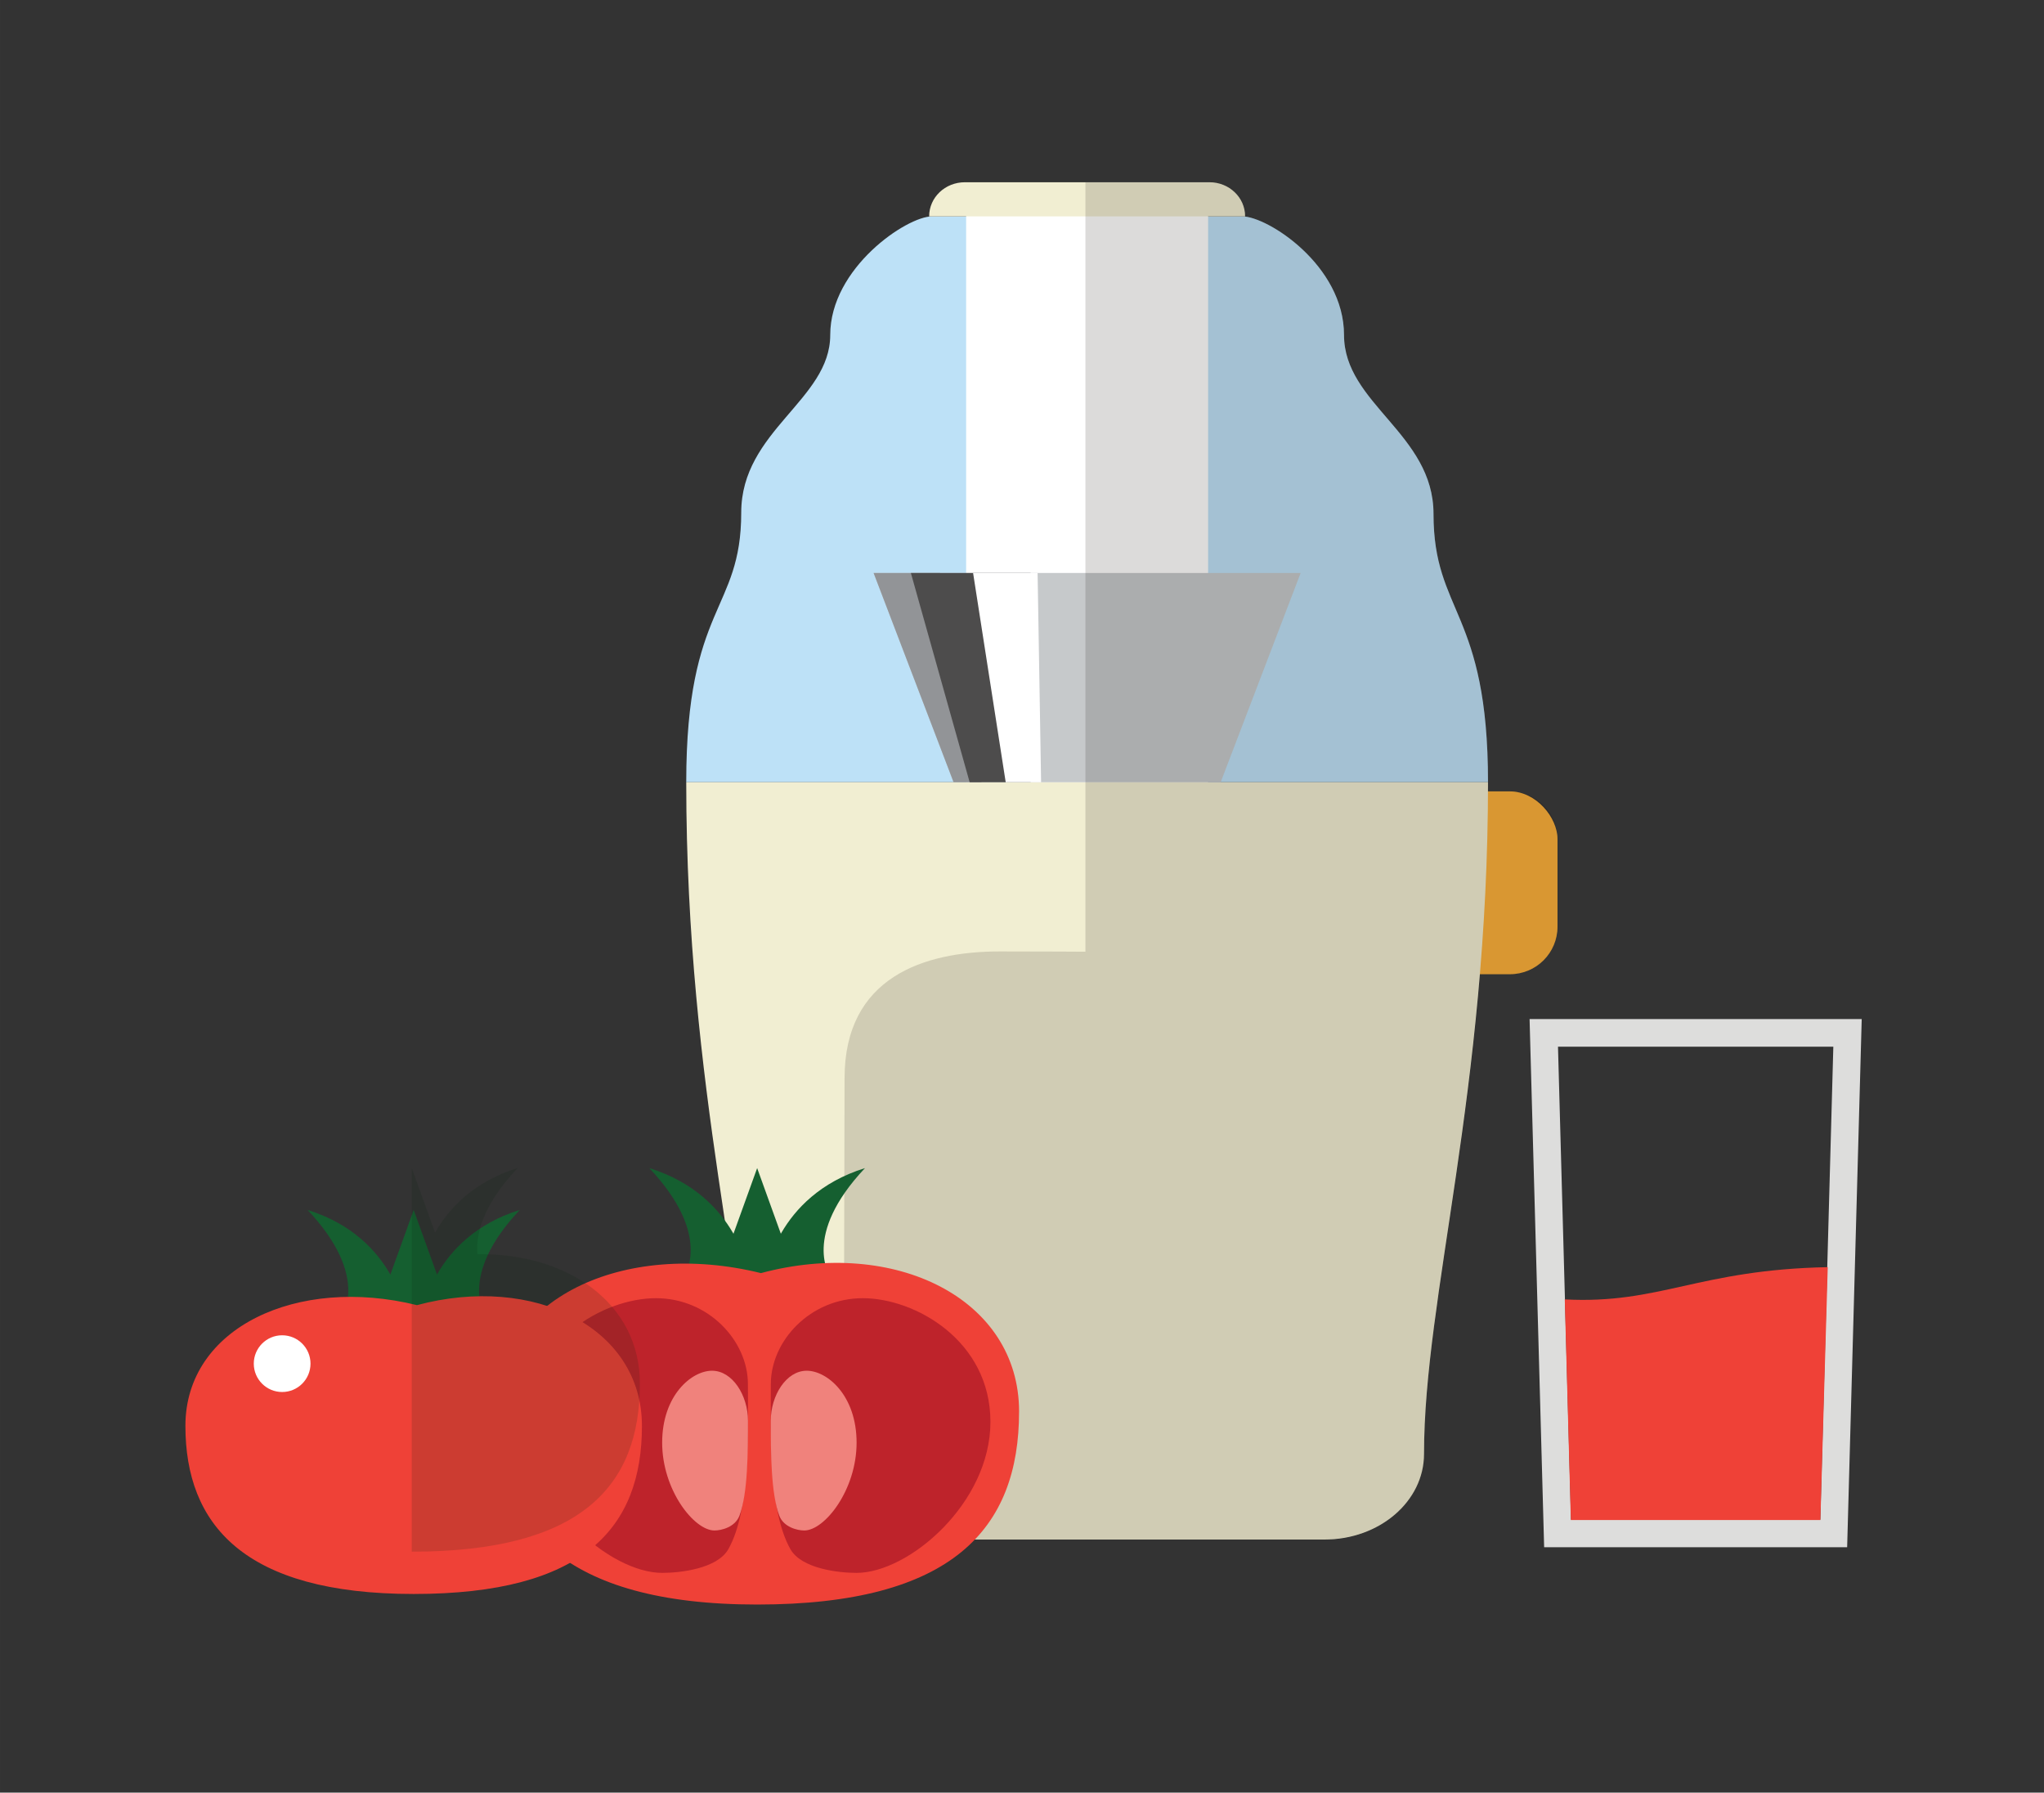 <?xml version="1.0" encoding="UTF-8" standalone="no"?>
<svg
   xmlns:dc="http://purl.org/dc/elements/1.1/"
   xmlns:cc="http://creativecommons.org/ns#"
   xmlns:rdf="http://www.w3.org/1999/02/22-rdf-syntax-ns#"
   xmlns:svg="http://www.w3.org/2000/svg"
   xmlns="http://www.w3.org/2000/svg"
   height="174.933"
   width="199.467"
   viewBox="0 0 187 164"
   id="svg8809"
   version="1.1">
  <rect x="0" y="0" width="187" height="164" fill="#333333" stroke="none"/>
  <defs
     id="defs8811">
    <clipPath
       clipPathUnits="userSpaceOnUse"
       id="clipPath9817">
      <ellipse
         ry="13.088"
         rx="12.762"
         style="color:#000000;clip-rule:nonzero;display:inline;overflow:visible;visibility:visible;opacity:1;isolation:auto;mix-blend-mode:normal;color-interpolation:sRGB;color-interpolation-filters:linearRGB;solid-color:#000000;solid-opacity:1;fill:#ffffff;fill-opacity:1;fill-rule:nonzero;stroke:none;stroke-width:2;stroke-linecap:round;stroke-linejoin:miter;stroke-miterlimit:4;stroke-dasharray:none;stroke-dashoffset:0;stroke-opacity:1;marker:none;color-rendering:auto;image-rendering:auto;shape-rendering:auto;text-rendering:auto;enable-background:accumulate"
         id="ellipse9819"
         cx="-525.889"
         cy="345.247"
         transform="matrix(0,1,1,0,0,0)" />
    </clipPath>
    <clipPath
       clipPathUnits="userSpaceOnUse"
       id="clipPath9708">
      <path
         style="color:#000000;clip-rule:nonzero;display:inline;overflow:visible;visibility:visible;opacity:1;isolation:auto;mix-blend-mode:normal;color-interpolation:sRGB;color-interpolation-filters:linearRGB;solid-color:#000000;solid-opacity:1;fill:#ffffff;fill-opacity:1;fill-rule:nonzero;stroke:none;stroke-width:2;stroke-linecap:round;stroke-linejoin:miter;stroke-miterlimit:4;stroke-dasharray:none;stroke-dashoffset:0;stroke-opacity:1;marker:none;color-rendering:auto;image-rendering:auto;shape-rendering:auto;text-rendering:auto;enable-background:accumulate"
         d="m -2327.51,929.574 c 2.593,7.134 0.14,15.055 -6.972,19.905 -5.126,3.496 -11.167,5.977 -17.319,5.026 l 0.647,-8.688 8.23,-22.472 c 2.434,-5.498 11.12,-0.5 11.12,-0.5 2,2.061 3.429,4.351 4.293,6.729 z"
         id="path9710" />
    </clipPath>
    <clipPath
       clipPathUnits="userSpaceOnUse"
       id="clipPath9618">
      <ellipse
         transform="matrix(-0.725,-0.689,0.59,-0.807,0,0)"
         ry="14.171"
         rx="13.23"
         style="color:#000000;clip-rule:nonzero;display:inline;overflow:visible;visibility:visible;opacity:1;isolation:auto;mix-blend-mode:normal;color-interpolation:sRGB;color-interpolation-filters:linearRGB;solid-color:#000000;solid-opacity:1;fill:#ffffff;fill-opacity:1;fill-rule:nonzero;stroke:none;stroke-width:2;stroke-linecap:round;stroke-linejoin:miter;stroke-miterlimit:4;stroke-dasharray:none;stroke-dashoffset:0;stroke-opacity:1;marker:none;color-rendering:auto;image-rendering:auto;shape-rendering:auto;text-rendering:auto;enable-background:accumulate"
         id="ellipse9620"
         cx="33.025"
         cy="626.371" />
    </clipPath>
    <clipPath
       clipPathUnits="userSpaceOnUse"
       id="clipPath9708-2">
      <path
         style="color:#000000;clip-rule:nonzero;display:inline;overflow:visible;visibility:visible;opacity:1;isolation:auto;mix-blend-mode:normal;color-interpolation:sRGB;color-interpolation-filters:linearRGB;solid-color:#000000;solid-opacity:1;fill:#ffffff;fill-opacity:1;fill-rule:nonzero;stroke:none;stroke-width:2;stroke-linecap:round;stroke-linejoin:miter;stroke-miterlimit:4;stroke-dasharray:none;stroke-dashoffset:0;stroke-opacity:1;marker:none;color-rendering:auto;image-rendering:auto;shape-rendering:auto;text-rendering:auto;enable-background:accumulate"
         d="m -2327.51,929.574 c 2.593,7.134 0.14,15.055 -6.972,19.905 -5.126,3.496 -11.167,5.977 -17.319,5.026 l 0.647,-8.688 8.23,-22.472 c 2.434,-5.498 11.12,-0.5 11.12,-0.5 2,2.061 3.429,4.351 4.293,6.729 z"
         id="path9710-2" />
    </clipPath>
  </defs>
  <g
     transform="matrix(0.799,0,0,0.799,-188.688,-2562.771)"
     id="g14293"
     style="display:inline">
    <g
       id="g14057"
       transform="matrix(0.977,0,0,0.977,42.24,89.788)">
      <rect
         ry="5.57"
         rx="5.57"
         y="3283.83"
         x="366.019"
         height="21.424"
         width="14.997"
         id="rect14044"
         style="color:#000000;clip-rule:nonzero;display:inline;overflow:visible;visibility:visible;opacity:1;isolation:auto;mix-blend-mode:normal;color-interpolation:sRGB;color-interpolation-filters:linearRGB;solid-color:#000000;solid-opacity:1;fill:#fcaf3a;fill-opacity:1;fill-rule:nonzero;stroke:none;stroke-width:2.742;stroke-linecap:round;stroke-linejoin:round;stroke-miterlimit:4;stroke-dasharray:none;stroke-dashoffset:0;stroke-opacity:1;marker:none;color-rendering:auto;image-rendering:auto;shape-rendering:auto;text-rendering:auto;enable-background:accumulate" />
      <path
         id="rect13972"
         d="m 372.872,3282.757 c 0,-20.115 -6.387,-19.785 -6.387,-31.451 0,-9.39 -10.488,-12.907 -10.488,-20.965 0,-8.163 -8.959,-13.903 -11.935,-13.903 h -36.346 c -2.976,0 -11.935,6.051 -11.935,13.903 0,7.611 -10.431,11.214 -10.431,20.817 0,11.601 -6.444,10.786 -6.444,31.599 z"
         style="color:#000000;clip-rule:nonzero;display:inline;overflow:visible;visibility:visible;opacity:1;isolation:auto;mix-blend-mode:normal;color-interpolation:sRGB;color-interpolation-filters:linearRGB;solid-color:#000000;solid-opacity:1;fill:#bde1f7;fill-opacity:1;fill-rule:nonzero;stroke:none;stroke-width:3.899;stroke-linecap:round;stroke-linejoin:round;stroke-miterlimit:4;stroke-dasharray:none;stroke-dashoffset:0;stroke-opacity:1;marker:none;color-rendering:auto;image-rendering:auto;shape-rendering:auto;text-rendering:auto;enable-background:accumulate" />
      <rect
         ry="0"
         rx="0"
         y="3214.94"
         x="311.71"
         height="69.676"
         width="28.359"
         id="rect14027"
         style="color:#000000;clip-rule:nonzero;display:inline;overflow:visible;visibility:visible;opacity:1;isolation:auto;mix-blend-mode:normal;color-interpolation:sRGB;color-interpolation-filters:linearRGB;solid-color:#000000;solid-opacity:1;fill:#ffffff;fill-opacity:1;fill-rule:nonzero;stroke:none;stroke-width:4.731;stroke-linecap:round;stroke-linejoin:round;stroke-miterlimit:4;stroke-dasharray:none;stroke-dashoffset:0;stroke-opacity:1;marker:none;color-rendering:auto;image-rendering:auto;shape-rendering:auto;text-rendering:auto;enable-background:accumulate" />
      <path
         id="rect14017"
         d="M 311.561,3212.439 H 340.218 c 2.319,0 4.186,1.783 4.186,3.999 h -37.03 c 0,-2.215 1.867,-3.999 4.186,-3.999 z"
         style="color:#000000;clip-rule:nonzero;display:inline;overflow:visible;visibility:visible;opacity:1;isolation:auto;mix-blend-mode:normal;color-interpolation:sRGB;color-interpolation-filters:linearRGB;solid-color:#000000;solid-opacity:1;fill:#f1eed2;fill-opacity:1;fill-rule:nonzero;stroke:none;stroke-width:1.13;stroke-linecap:round;stroke-linejoin:round;stroke-miterlimit:4;stroke-dasharray:none;stroke-dashoffset:0;stroke-opacity:1;marker:none;color-rendering:auto;image-rendering:auto;shape-rendering:auto;text-rendering:auto;enable-background:accumulate" />
      <path
         id="rect13971"
         d="m 372.872,3282.757 c 0,36.234 -7.5,60.363 -7.5,78.718 0,5.564 -5.212,10.037 -11.686,10.037 h -55.594 c -6.474,0 -11.686,-4.473 -11.686,-10.037 0,-18.305 -7.5,-42.28 -7.5,-78.718 z"
         style="color:#000000;clip-rule:nonzero;display:inline;overflow:visible;visibility:visible;opacity:1;isolation:auto;mix-blend-mode:normal;color-interpolation:sRGB;color-interpolation-filters:linearRGB;solid-color:#000000;solid-opacity:1;fill:#f1eed2;fill-opacity:1;fill-rule:nonzero;stroke:none;stroke-width:4.39;stroke-linecap:round;stroke-linejoin:round;stroke-miterlimit:4;stroke-dasharray:none;stroke-dashoffset:0;stroke-opacity:1;marker:none;color-rendering:auto;image-rendering:auto;shape-rendering:auto;text-rendering:auto;enable-background:accumulate" />
      <g
         id="g14042">
        <path
           style="color:#000000;clip-rule:nonzero;display:inline;overflow:visible;visibility:visible;opacity:1;isolation:auto;mix-blend-mode:normal;color-interpolation:sRGB;color-interpolation-filters:linearRGB;solid-color:#000000;solid-opacity:1;fill:#c6c9cb;fill-opacity:1;fill-rule:nonzero;stroke:none;stroke-width:4.5;stroke-linecap:round;stroke-linejoin:round;stroke-miterlimit:4;stroke-dasharray:none;stroke-dashoffset:0;stroke-opacity:1;marker:none;color-rendering:auto;image-rendering:auto;shape-rendering:auto;text-rendering:auto;enable-background:accumulate"
           d="m 300.864,3258.229 h 50.05 l -9.375,24.528 h -31.3 z"
           id="rect14029" />
        <path
           id="path14032"
           d="m 300.864,3258.229 h 7.788 l 4.858,24.528 h -3.271 z"
           style="color:#000000;clip-rule:nonzero;display:inline;overflow:visible;visibility:visible;opacity:1;isolation:auto;mix-blend-mode:normal;color-interpolation:sRGB;color-interpolation-filters:linearRGB;solid-color:#000000;solid-opacity:1;fill:#929497;fill-opacity:1;fill-rule:nonzero;stroke:none;stroke-width:4.5;stroke-linecap:round;stroke-linejoin:round;stroke-miterlimit:4;stroke-dasharray:none;stroke-dashoffset:0;stroke-opacity:1;marker:none;color-rendering:auto;image-rendering:auto;shape-rendering:auto;text-rendering:auto;enable-background:accumulate" />
        <path
           style="color:#000000;clip-rule:nonzero;display:inline;overflow:visible;visibility:visible;opacity:1;isolation:auto;mix-blend-mode:normal;color-interpolation:sRGB;color-interpolation-filters:linearRGB;solid-color:#000000;solid-opacity:1;fill:#4d4c4c;fill-opacity:1;fill-rule:nonzero;stroke:none;stroke-width:4.5;stroke-linecap:round;stroke-linejoin:round;stroke-miterlimit:4;stroke-dasharray:none;stroke-dashoffset:0;stroke-opacity:1;marker:none;color-rendering:auto;image-rendering:auto;shape-rendering:auto;text-rendering:auto;enable-background:accumulate"
           d="m 305.232,3258.229 h 14.039 v 24.528 h -7.149 z"
           id="path14034" />
        <path
           id="path14036"
           d="m 312.524,3258.229 h 7.56 l 0.41,24.528 h -4.147 z"
           style="color:#000000;clip-rule:nonzero;display:inline;overflow:visible;visibility:visible;opacity:1;isolation:auto;mix-blend-mode:normal;color-interpolation:sRGB;color-interpolation-filters:linearRGB;solid-color:#000000;solid-opacity:1;fill:#ffffff;fill-opacity:1;fill-rule:nonzero;stroke:none;stroke-width:4.5;stroke-linecap:round;stroke-linejoin:round;stroke-miterlimit:4;stroke-dasharray:none;stroke-dashoffset:0;stroke-opacity:1;marker:none;color-rendering:auto;image-rendering:auto;shape-rendering:auto;text-rendering:auto;enable-background:accumulate" />
      </g>
      <path
         style="color:#000000;clip-rule:nonzero;display:inline;overflow:visible;visibility:visible;opacity:0.151;isolation:auto;mix-blend-mode:normal;color-interpolation:sRGB;color-interpolation-filters:linearRGB;solid-color:#000000;solid-opacity:1;fill:#0f0900;fill-opacity:0.98;fill-rule:nonzero;stroke:none;stroke-width:2.742;stroke-linecap:round;stroke-linejoin:round;stroke-miterlimit:4;stroke-dasharray:none;stroke-dashoffset:0;stroke-opacity:1;marker:none;color-rendering:auto;image-rendering:auto;shape-rendering:auto;text-rendering:auto;enable-background:accumulate"
         d="m 325.69,3212.439 v 90.18 c 0,0 -4.589,-0.034 -10.008,-0.034 -8.948,0 -18.22,3.032 -18.22,14.852 l -0.131,54.041 c 18.989,0.069 38.108,0.035 57.158,0.035 v -0.035 c 6.095,-0.353 10.884,-4.672 10.884,-10.003 0,-14.257 4.513,-32.028 6.533,-56.219 h 3.541 c 3.086,0 5.57,-2.486 5.57,-5.572 v -10.283 c 0,-3.086 -2.484,-5.57 -5.57,-5.57 h -2.587 c 0.002,-0.363 0.013,-0.708 0.013,-1.073 0,-20.115 -6.387,-19.785 -6.387,-31.452 0,-9.39 -10.488,-12.906 -10.488,-20.964 0,-8.163 -8.958,-13.903 -11.935,-13.903 h 0.342 c 0,-2.215 -1.869,-3.999 -4.188,-3.999 z"
         id="rect14059" />
    </g>
    <g
       id="g14257"
       transform="matrix(1.108,0,0,1.108,-13.927,-357.438)">
      <g
         transform="matrix(1.175,0,0,1.175,-35.075,-591.755)"
         id="g14162">
        <g
           id="g14149"
           transform="translate(2.46,7.09)"
           style="fill:#155f30;fill-opacity:1">
          <path
             id="rect14139"
             d="m 286.073,3337.504 3.439,9.529 h -6.878 z"
             style="color:#000000;clip-rule:nonzero;display:inline;overflow:visible;visibility:visible;opacity:1;isolation:auto;mix-blend-mode:normal;color-interpolation:sRGB;color-interpolation-filters:linearRGB;solid-color:#000000;solid-opacity:1;fill:#155f30;fill-opacity:1;fill-rule:nonzero;stroke:none;stroke-width:4.5;stroke-linecap:round;stroke-linejoin:round;stroke-miterlimit:4;stroke-dasharray:none;stroke-dashoffset:0;stroke-opacity:1;marker:none;color-rendering:auto;image-rendering:auto;shape-rendering:auto;text-rendering:auto;enable-background:accumulate" />
          <path
             style="color:#000000;clip-rule:nonzero;display:inline;overflow:visible;visibility:visible;opacity:1;isolation:auto;mix-blend-mode:normal;color-interpolation:sRGB;color-interpolation-filters:linearRGB;solid-color:#000000;solid-opacity:1;fill:#155f30;fill-opacity:1;fill-rule:nonzero;stroke:none;stroke-width:4.872;stroke-linecap:round;stroke-linejoin:round;stroke-miterlimit:4;stroke-dasharray:none;stroke-dashoffset:0;stroke-opacity:1;marker:none;color-rendering:auto;image-rendering:auto;shape-rendering:auto;text-rendering:auto;enable-background:accumulate"
             d="m 295.556,3337.504 c -5.633,5.977 -3.044,9.529 -3.044,9.529 h -5.727 c 0,0 0.866,-7.069 8.771,-9.529 z"
             id="path14142" />
          <path
             id="path14144"
             d="m 276.59,3337.504 c 5.633,5.977 3.044,9.529 3.044,9.529 h 5.727 c 0,0 -0.866,-7.069 -8.771,-9.529 z"
             style="color:#000000;clip-rule:nonzero;display:inline;overflow:visible;visibility:visible;opacity:1;isolation:auto;mix-blend-mode:normal;color-interpolation:sRGB;color-interpolation-filters:linearRGB;solid-color:#000000;solid-opacity:1;fill:#155f30;fill-opacity:1;fill-rule:nonzero;stroke:none;stroke-width:4.872;stroke-linecap:round;stroke-linejoin:round;stroke-miterlimit:4;stroke-dasharray:none;stroke-dashoffset:0;stroke-opacity:1;marker:none;color-rendering:auto;image-rendering:auto;shape-rendering:auto;text-rendering:auto;enable-background:accumulate" />
        </g>
        <path
           style="color:#000000;clip-rule:nonzero;display:inline;overflow:visible;visibility:visible;opacity:1;isolation:auto;mix-blend-mode:normal;color-interpolation:sRGB;color-interpolation-filters:linearRGB;solid-color:#000000;solid-opacity:1;fill:#ef4137;fill-opacity:1;fill-rule:nonzero;stroke:none;stroke-width:3.976;stroke-linecap:round;stroke-linejoin:round;stroke-miterlimit:4;stroke-dasharray:none;stroke-dashoffset:0;stroke-opacity:1;marker:none;color-rendering:auto;image-rendering:auto;shape-rendering:auto;text-rendering:auto;enable-background:accumulate"
           d="m 311.569,3366.01 c 0,10.32 -5.872,16.968 -23.036,16.968 -17.164,0 -23.036,-7.038 -23.036,-16.968 0,-9.931 11.308,-15.164 23.368,-12.181 11.787,-3.158 22.705,2.25 22.705,12.181 z"
           id="path14115" />
        <g
           id="g14125"
           transform="matrix(0.947,0,0,1,14.176,0)">
          <path
             id="path14118"
             d="m 288.855,3363.599 c 0,4.726 0.191,11.105 -1.811,14.496 -1.027,1.74 -4.503,2.099 -6.15,2.099 -4.854,0 -12.435,-6.129 -12.435,-13.281 10e-6,-7.152 7.001,-10.878 11.855,-10.878 4.854,1e-4 8.54,3.726 8.54,7.563 z"
             style="color:#000000;clip-rule:nonzero;display:inline;overflow:visible;visibility:visible;opacity:1;isolation:auto;mix-blend-mode:normal;color-interpolation:sRGB;color-interpolation-filters:linearRGB;solid-color:#000000;solid-opacity:1;fill:#be232b;fill-opacity:1;fill-rule:nonzero;stroke:none;stroke-width:4.5;stroke-linecap:round;stroke-linejoin:round;stroke-miterlimit:4;stroke-dasharray:none;stroke-dashoffset:0;stroke-opacity:1;marker:none;color-rendering:auto;image-rendering:auto;shape-rendering:auto;text-rendering:auto;enable-background:accumulate" />
          <path
             style="color:#000000;clip-rule:nonzero;display:inline;overflow:visible;visibility:visible;opacity:1;isolation:auto;mix-blend-mode:normal;color-interpolation:sRGB;color-interpolation-filters:linearRGB;solid-color:#000000;solid-opacity:1;fill:#f0827c;fill-opacity:1;fill-rule:nonzero;stroke:none;stroke-width:2.145;stroke-linecap:round;stroke-linejoin:round;stroke-miterlimit:4;stroke-dasharray:none;stroke-dashoffset:0;stroke-opacity:1;marker:none;color-rendering:auto;image-rendering:auto;shape-rendering:auto;text-rendering:auto;enable-background:accumulate"
             d="m 288.858,3366.813 c 0,2.749 -0.008,6.376 -0.79,8.348 -0.401,1.012 -1.677,1.304 -2.32,1.304 -1.897,0 -4.859,-3.565 -4.859,-7.724 1e-5,-4.16 2.735,-6.327 4.632,-6.327 1.897,10e-5 3.337,2.167 3.337,4.399 z"
             id="path14121" />
        </g>
        <g
           transform="matrix(-0.947,0,0,1,563.28,0)"
           id="g14137">
          <path
             style="color:#000000;clip-rule:nonzero;display:inline;overflow:visible;visibility:visible;opacity:1;isolation:auto;mix-blend-mode:normal;color-interpolation:sRGB;color-interpolation-filters:linearRGB;solid-color:#000000;solid-opacity:1;fill:#be232b;fill-opacity:1;fill-rule:nonzero;stroke:none;stroke-width:4.5;stroke-linecap:round;stroke-linejoin:round;stroke-miterlimit:4;stroke-dasharray:none;stroke-dashoffset:0;stroke-opacity:1;marker:none;color-rendering:auto;image-rendering:auto;shape-rendering:auto;text-rendering:auto;enable-background:accumulate"
             d="m 288.855,3363.599 c 0,4.726 0.191,11.105 -1.811,14.496 -1.027,1.74 -4.503,2.099 -6.15,2.099 -4.854,0 -12.435,-6.129 -12.435,-13.281 10e-6,-7.152 7.001,-10.878 11.855,-10.878 4.854,1e-4 8.54,3.726 8.54,7.563 z"
             id="path14133" />
          <path
             id="path14135"
             d="m 288.858,3366.813 c 0,2.749 -0.008,6.376 -0.79,8.348 -0.401,1.012 -1.677,1.304 -2.32,1.304 -1.897,0 -4.859,-3.565 -4.859,-7.724 1e-5,-4.16 2.735,-6.327 4.632,-6.327 1.897,10e-5 3.337,2.167 3.337,4.399 z"
             style="color:#000000;clip-rule:nonzero;display:inline;overflow:visible;visibility:visible;opacity:1;isolation:auto;mix-blend-mode:normal;color-interpolation:sRGB;color-interpolation-filters:linearRGB;solid-color:#000000;solid-opacity:1;fill:#f0827c;fill-opacity:1;fill-rule:nonzero;stroke:none;stroke-width:2.145;stroke-linecap:round;stroke-linejoin:round;stroke-miterlimit:4;stroke-dasharray:none;stroke-dashoffset:0;stroke-opacity:1;marker:none;color-rendering:auto;image-rendering:auto;shape-rendering:auto;text-rendering:auto;enable-background:accumulate" />
        </g>
      </g>
      <g
         transform="matrix(1.104,0,0,1.104,-22.283,-354.167)"
         id="g14217">
        <g
           transform="matrix(1.047,0,0,1.047,-38.743,-153.388)"
           id="g14187">
          <g
             id="g14171"
             transform="translate(2.46,7.09)"
             style="fill:#155f30;fill-opacity:1">
            <path
               id="path14164"
               d="m 286.073,3337.504 3.439,9.529 h -6.878 z"
               style="color:#000000;clip-rule:nonzero;display:inline;overflow:visible;visibility:visible;opacity:1;isolation:auto;mix-blend-mode:normal;color-interpolation:sRGB;color-interpolation-filters:linearRGB;solid-color:#000000;solid-opacity:1;fill:#155f30;fill-opacity:1;fill-rule:nonzero;stroke:none;stroke-width:4.5;stroke-linecap:round;stroke-linejoin:round;stroke-miterlimit:4;stroke-dasharray:none;stroke-dashoffset:0;stroke-opacity:1;marker:none;color-rendering:auto;image-rendering:auto;shape-rendering:auto;text-rendering:auto;enable-background:accumulate" />
            <path
               style="color:#000000;clip-rule:nonzero;display:inline;overflow:visible;visibility:visible;opacity:1;isolation:auto;mix-blend-mode:normal;color-interpolation:sRGB;color-interpolation-filters:linearRGB;solid-color:#000000;solid-opacity:1;fill:#155f30;fill-opacity:1;fill-rule:nonzero;stroke:none;stroke-width:4.872;stroke-linecap:round;stroke-linejoin:round;stroke-miterlimit:4;stroke-dasharray:none;stroke-dashoffset:0;stroke-opacity:1;marker:none;color-rendering:auto;image-rendering:auto;shape-rendering:auto;text-rendering:auto;enable-background:accumulate"
               d="m 295.556,3337.504 c -5.633,5.977 -3.044,9.529 -3.044,9.529 h -5.727 c 0,0 0.866,-7.069 8.771,-9.529 z"
               id="path14167" />
            <path
               id="path14169"
               d="m 276.59,3337.504 c 5.633,5.977 3.044,9.529 3.044,9.529 h 5.727 c 0,0 -0.866,-7.069 -8.771,-9.529 z"
               style="color:#000000;clip-rule:nonzero;display:inline;overflow:visible;visibility:visible;opacity:1;isolation:auto;mix-blend-mode:normal;color-interpolation:sRGB;color-interpolation-filters:linearRGB;solid-color:#000000;solid-opacity:1;fill:#155f30;fill-opacity:1;fill-rule:nonzero;stroke:none;stroke-width:4.872;stroke-linecap:round;stroke-linejoin:round;stroke-miterlimit:4;stroke-dasharray:none;stroke-dashoffset:0;stroke-opacity:1;marker:none;color-rendering:auto;image-rendering:auto;shape-rendering:auto;text-rendering:auto;enable-background:accumulate" />
          </g>
          <path
             style="color:#000000;clip-rule:nonzero;display:inline;overflow:visible;visibility:visible;opacity:1;isolation:auto;mix-blend-mode:normal;color-interpolation:sRGB;color-interpolation-filters:linearRGB;solid-color:#000000;solid-opacity:1;fill:#ef4137;fill-opacity:1;fill-rule:nonzero;stroke:none;stroke-width:3.522;stroke-linecap:round;stroke-linejoin:round;stroke-miterlimit:4;stroke-dasharray:none;stroke-dashoffset:0;stroke-opacity:1;marker:none;color-rendering:auto;image-rendering:auto;shape-rendering:auto;text-rendering:auto;enable-background:accumulate"
             d="m 308.94,3363.894 c 0,9.143 -5.202,15.032 -20.408,15.032 -15.206,0 -20.408,-6.235 -20.408,-15.032 0,-8.798 10.018,-13.434 20.701,-10.791 10.442,-2.798 20.114,1.993 20.114,10.791 z"
             id="path14173" />
        </g>
        <path
           style="color:#000000;clip-rule:nonzero;display:inline;overflow:visible;visibility:visible;opacity:0.15;isolation:auto;mix-blend-mode:normal;color-interpolation:sRGB;color-interpolation-filters:linearRGB;solid-color:#000000;solid-opacity:1;fill:#082513;fill-opacity:1;fill-rule:nonzero;stroke:none;stroke-width:5.025;stroke-linecap:round;stroke-linejoin:round;stroke-miterlimit:4;stroke-dasharray:none;stroke-dashoffset:0;stroke-opacity:1;marker:none;color-rendering:auto;image-rendering:auto;shape-rendering:auto;text-rendering:auto;enable-background:accumulate"
           d="m 280.867,7022.406 c 16.98,0 22.789,-6.576 22.789,-16.785 0,-8.033 -7.223,-13.068 -16.23,-12.932 -0.171,-1.805 0.389,-4.754 4.031,-8.619 -4.48,1.395 -6.93,4.111 -8.262,6.451 l -2.328,-6.451 z"
           transform="matrix(0.937,0,0,0.937,0,-3199.606)"
           id="path14189" />
        <circle
           r="2.655"
           cy="3362.787"
           cx="251.038"
           id="path14219"
           style="color:#000000;clip-rule:nonzero;display:inline;overflow:visible;visibility:visible;opacity:1;isolation:auto;mix-blend-mode:normal;color-interpolation:sRGB;color-interpolation-filters:linearRGB;solid-color:#000000;solid-opacity:1;fill:#ffffff;fill-opacity:1;fill-rule:nonzero;stroke:none;stroke-width:4.21;stroke-linecap:round;stroke-linejoin:round;stroke-miterlimit:4;stroke-dasharray:none;stroke-dashoffset:0;stroke-opacity:1;marker:none;color-rendering:auto;image-rendering:auto;shape-rendering:auto;text-rendering:auto;enable-background:accumulate" />
      </g>
    </g>
    <g
       transform="matrix(1.581,0,0,1.581,-1658.98,2638.225)"
       id="g14299"
       style="display:inline">
      <path
         id="path14295"
         d="m 1309.473,433.861 0.027,1.029 1.027,37.221 h 21.945 l 1.055,-38.25 z m 2.057,2 h 19.941 l -0.943,34.25 h -18.055 z"
         style="color:#000000;font-style:normal;font-variant:normal;font-weight:normal;font-stretch:normal;font-size:medium;line-height:normal;font-family:sans-serif;font-variant-ligatures:normal;font-variant-position:normal;font-variant-caps:normal;font-variant-numeric:normal;font-variant-alternates:normal;font-feature-settings:normal;text-indent:0;text-align:start;text-decoration:none;text-decoration-line:none;text-decoration-style:solid;text-decoration-color:#000000;letter-spacing:normal;word-spacing:normal;text-transform:none;writing-mode:lr-tb;direction:ltr;text-orientation:mixed;dominant-baseline:auto;baseline-shift:baseline;text-anchor:start;white-space:normal;shape-padding:0;clip-rule:nonzero;display:inline;overflow:visible;visibility:visible;opacity:1;isolation:auto;mix-blend-mode:normal;color-interpolation:sRGB;color-interpolation-filters:linearRGB;solid-color:#000000;solid-opacity:1;vector-effect:none;fill:#dddddc;fill-opacity:1;fill-rule:nonzero;stroke:none;stroke-width:2;stroke-linecap:round;stroke-linejoin:miter;stroke-miterlimit:4;stroke-dasharray:none;stroke-dashoffset:0;stroke-opacity:1;marker:none;color-rendering:auto;image-rendering:auto;shape-rendering:auto;text-rendering:auto;enable-background:accumulate" />
      <path
         style="color:#000000;font-style:normal;font-variant:normal;font-weight:normal;font-stretch:normal;font-size:medium;line-height:normal;font-family:sans-serif;text-indent:0;text-align:start;text-decoration:none;text-decoration-line:none;text-decoration-style:solid;text-decoration-color:#000000;letter-spacing:normal;word-spacing:normal;text-transform:none;writing-mode:lr-tb;direction:ltr;baseline-shift:baseline;text-anchor:start;white-space:normal;clip-rule:nonzero;display:inline;overflow:visible;visibility:visible;opacity:1;isolation:auto;mix-blend-mode:normal;color-interpolation:sRGB;color-interpolation-filters:linearRGB;solid-color:#000000;solid-opacity:1;fill:#ef4137;fill-opacity:1;fill-rule:nonzero;stroke:none;stroke-width:3;stroke-linecap:round;stroke-linejoin:miter;stroke-miterlimit:4;stroke-dasharray:none;stroke-dashoffset:0;stroke-opacity:1;marker:none;color-rendering:auto;image-rendering:auto;shape-rendering:auto;text-rendering:auto;enable-background:accumulate"
         d="m 1331.067,451.828 -0.533,18.314 h -18.073 l -0.44,-15.978 c 6.887,0.359 9.657,-2.152 19.046,-2.336 z"
         id="path14297" />
    </g>
  </g>
</svg>
